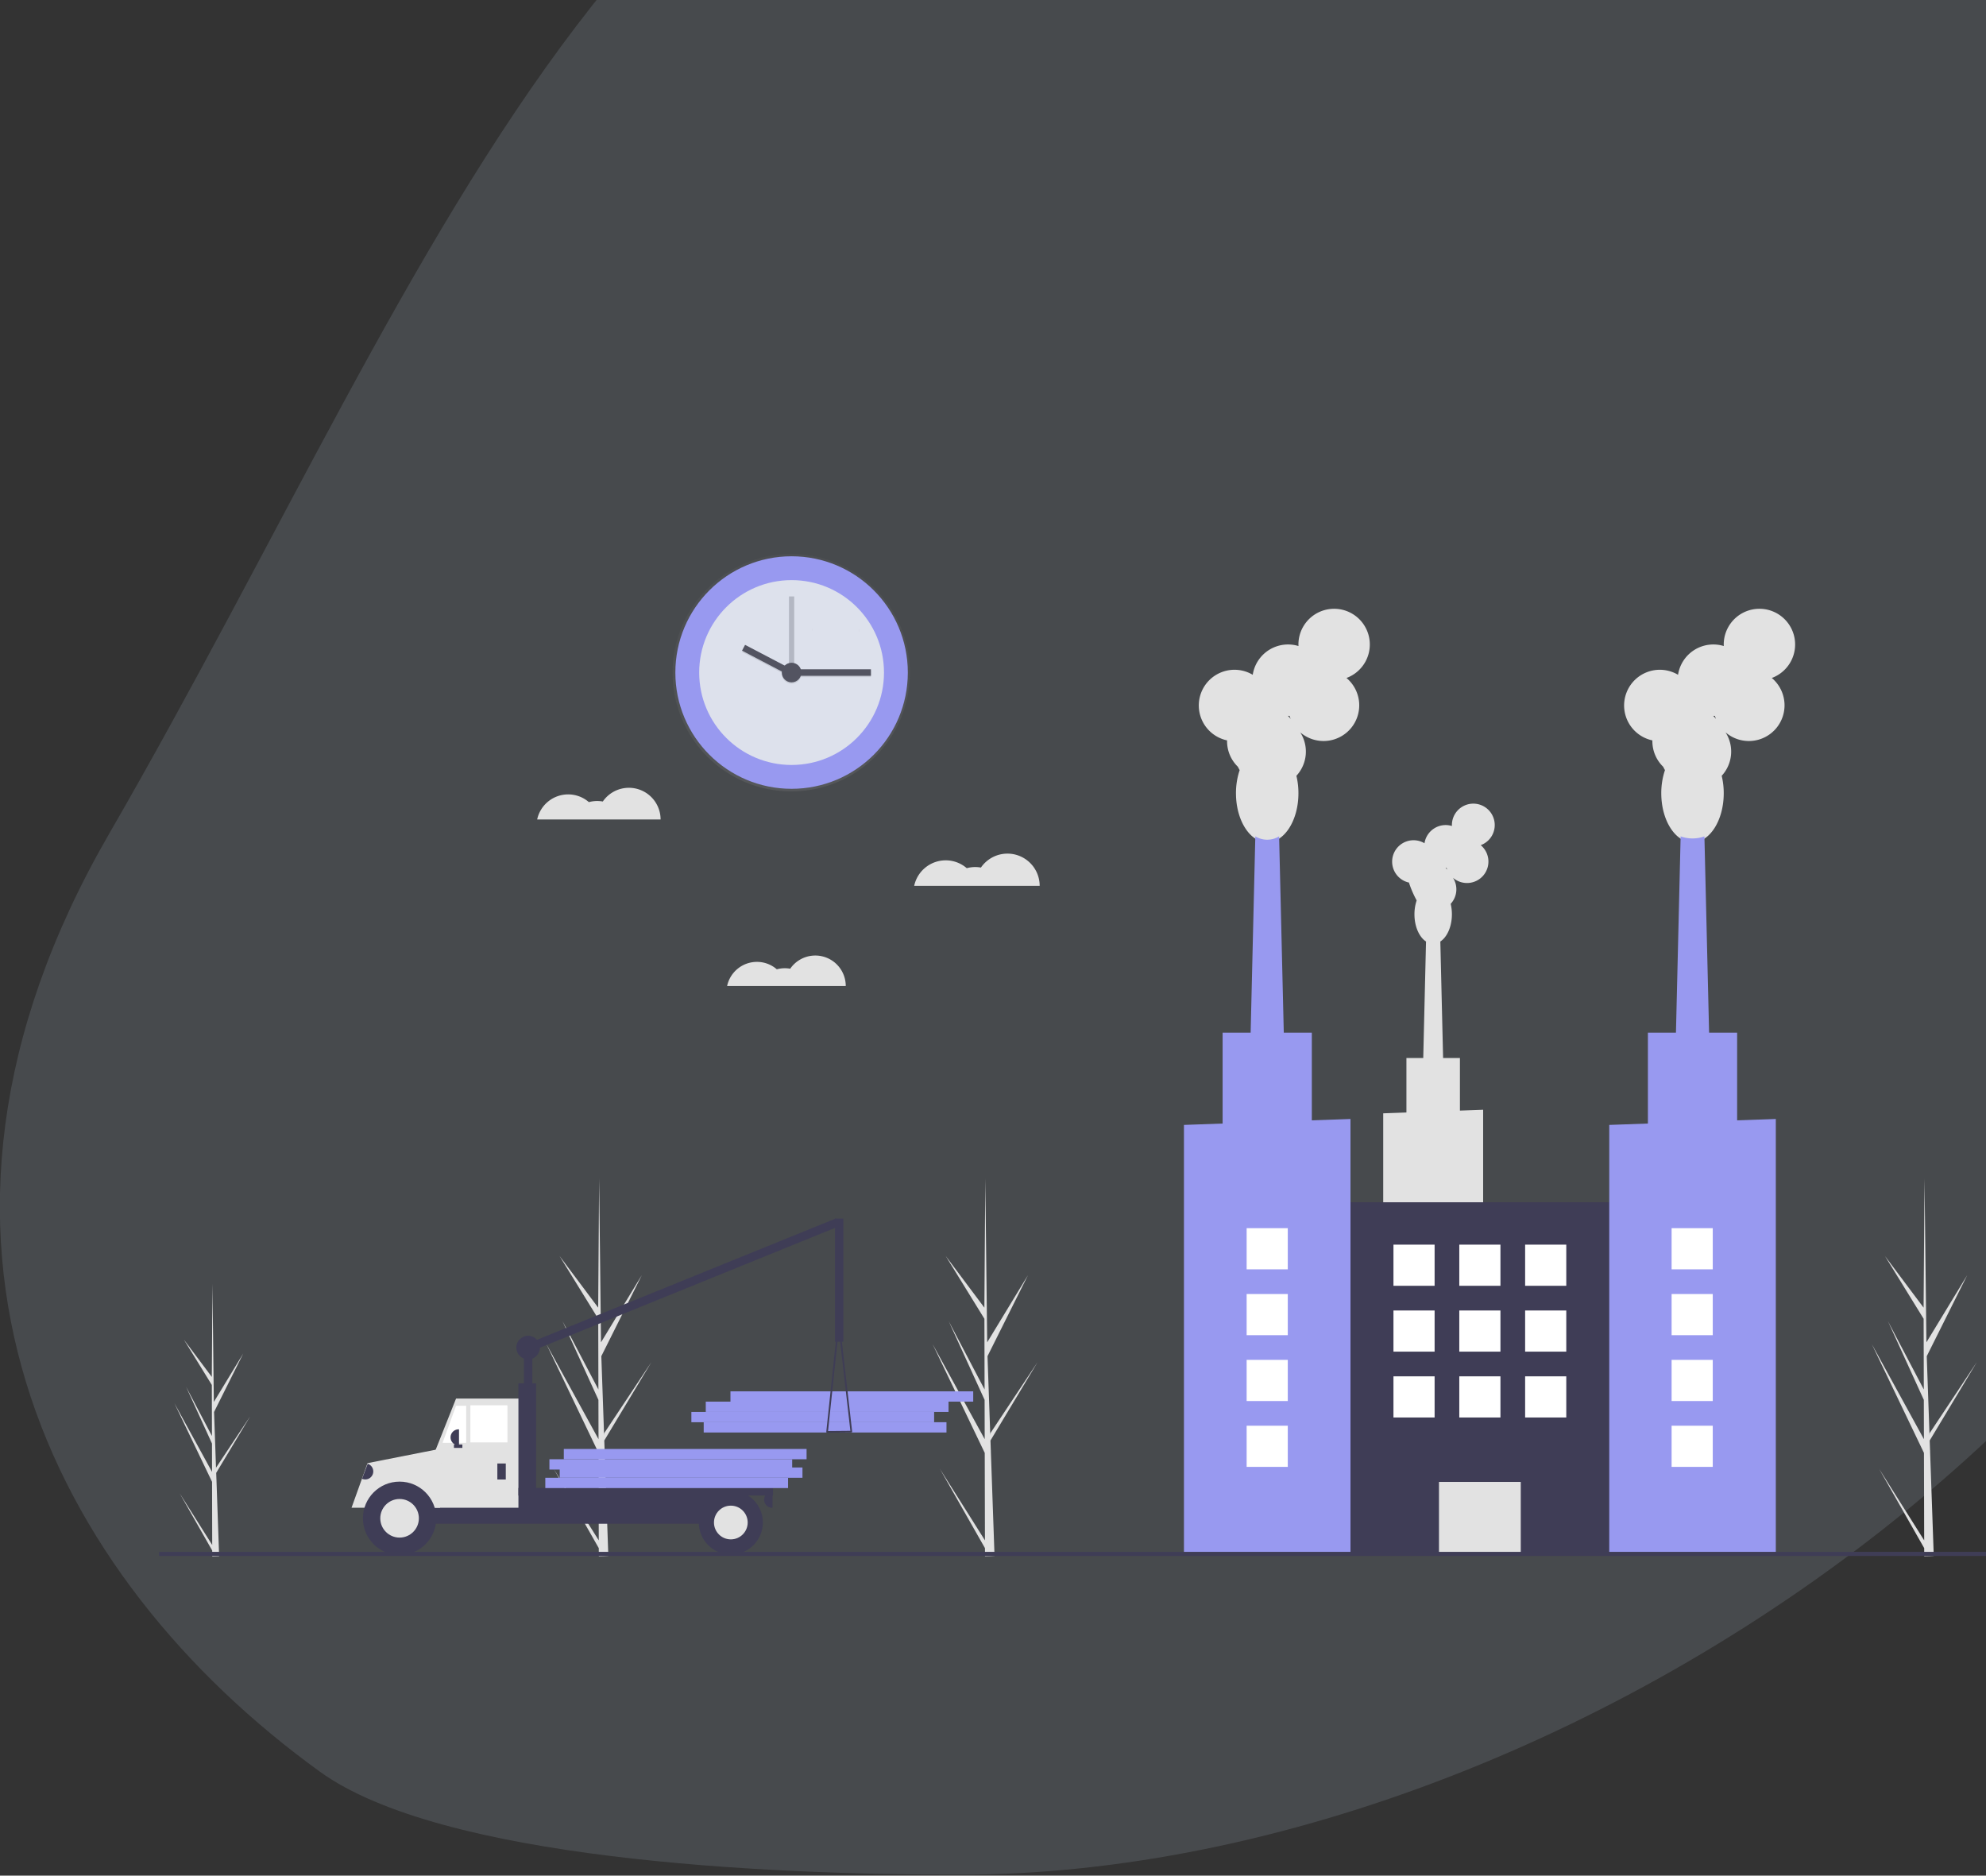 <svg xmlns="http://www.w3.org/2000/svg" xmlns:xlink="http://www.w3.org/1999/xlink" width="753" height="711" viewBox="0 0 753 711"><rect x="0" y="0" width="753" height="711" fill="#333333" stroke="none"/><defs><style>.a,.g{fill:#fff;}.a{stroke:#707070;}.b{clip-path:url(#a);}.c{fill:rgba(188,208,229,0.15);}.d{fill:#e2e2e2;}.e{fill:#9899f0;}.f{fill:#3f3d56;}.h{fill:url(#b);}.i{fill:#dde1ec;}.j,.l{fill:#535461;}.j{opacity:0.3;}.k{opacity:0.1;}.m{opacity:0.05;}</style><clipPath id="a"><rect class="a" width="753" height="711" transform="translate(623 129.293)"/></clipPath><linearGradient id="b" x1="0.5" y1="1" x2="0.5" gradientUnits="objectBoundingBox"><stop offset="0" stop-color="gray" stop-opacity="0.251"/><stop offset="0.54" stop-color="gray" stop-opacity="0.122"/><stop offset="1" stop-color="gray" stop-opacity="0.102"/></linearGradient></defs><g class="b" transform="translate(-623 -129.293)"><g transform="translate(44)"><path class="c" d="M367.9,839.934c243.026,0,535.1-214.2,535.1-460.24S728.364,0,485.338,0,174.235,222.5,45.3,445.5c-88.843,153.654-21.615,281.9,79.975,355.369C171.119,834.019,292.338,839.934,367.9,839.934Z" transform="translate(575)"/><g transform="translate(639.329 360.067)"><path class="d" d="M364.1,633.712l-17.063-27.078,17.071,30.028.009,3.085q1.826-.021,3.615-.14l-1.392-39.635.018-.306-.031-.059-.133-3.745,17.841-29.678L366.18,593.057l-.053.793L365.075,563.9,380.413,533.2l-15.457,25.443-.719-62.07,0-.207,0,.2-.35,48.938-14.656-19.581,14.669,23.8.068,26.8-13.6-25.887,13.606,29.828.038,14.9-19.753-36.043,19.768,41.243Z" transform="translate(-197.409 -280.586)"/><path class="d" d="M551.816,633.712l-17.063-27.078,17.071,30.028.009,3.085q1.826-.021,3.615-.14l-1.392-39.635.018-.306-.031-.058-.133-3.745,17.841-29.678-17.859,26.873-.053.793L552.787,563.9,568.124,533.2l-15.457,25.443-.719-62.07,0-.207,0,.2-.35,48.938-14.656-19.581,14.669,23.8.068,26.8-13.6-25.887,13.606,29.828.038,14.9-19.753-36.044,19.768,41.243Z" transform="translate(-238.699 -280.586)"/><path class="d" d="M177.769,646.709l-12.321-19.553,12.327,21.683.007,2.228q1.318-.015,2.61-.1l-1-28.62.013-.221-.023-.042-.1-2.7,12.883-21.43-12.9,19.4-.039.573-.759-21.624,11.075-22.172L178.385,592.5l-.519-44.82,0-.149,0,.147-.253,35.338-10.583-14.139,10.592,17.183.049,19.355-9.819-18.693,9.825,21.538.027,10.762L163.436,593l14.275,29.782Z" transform="translate(-157.636 -291.841)"/><path class="d" d="M1008.353,633.712,991.29,606.634l17.071,30.028.009,3.085q1.826-.021,3.615-.14l-1.392-39.635.018-.306-.031-.059-.132-3.745,17.841-29.678-17.859,26.873-.054.793-1.051-29.946,15.337-30.705L1009.2,558.643l-.719-62.07,0-.207,0,.2-.35,48.938-14.656-19.581,14.669,23.8.068,26.8-13.6-25.887,13.606,29.828.038,14.9L988.5,559.327l19.768,41.243Z" transform="translate(-339.121 -280.586)"/><rect class="e" width="92.044" height="3.9" transform="translate(298.53 312.244) rotate(180)"/><rect class="e" width="92.044" height="3.9" transform="translate(293.85 308.344) rotate(180)"/><rect class="e" width="92.044" height="3.9" transform="translate(299.31 304.443) rotate(180)"/><rect class="e" width="92.044" height="3.9" transform="translate(308.671 300.543) rotate(180)"/><rect class="f" width="3.196" height="22.69" transform="translate(141.506 302.099) rotate(180)"/><rect class="f" width="3.196" height="127.63" transform="translate(139.503 282.082) rotate(-112.092)"/><rect class="f" width="27.803" height="10.866" transform="translate(106.992 335.974) rotate(180)"/><rect class="f" width="137.099" height="12.144" transform="translate(218.844 346.839) rotate(180)"/><path class="d" d="M133.68,425.192H166.6V383.806H141.989l-8.309,20.873Z" transform="translate(-29.405 -84.424)"/><rect class="g" width="14.061" height="14.061" transform="translate(132.079 316) rotate(180)"/><path class="g" d="M137.777,401.35h8.949V387.289H142.89Z" transform="translate(-30.306 -85.19)"/><rect class="f" width="3.196" height="6.072" transform="translate(131.439 330.062) rotate(180)"/><path class="f" d="M0,0H.16A3.036,3.036,0,0,1,3.2,3.036h0A3.036,3.036,0,0,1,.16,6.072H0V0Z" transform="translate(113.703 317.119) rotate(180)"/><path class="f" d="M0,0H.16A3.036,3.036,0,0,1,3.2,3.036h0A3.036,3.036,0,0,1,.16,6.072H0V0Z" transform="translate(232.586 340.767) rotate(180)"/><path class="d" d="M268.065,644.139a15.812,15.812,0,0,0-12.29,6.118H249.53l6.072-16.914,28.283-5.578-.8,22.492h-2.73a15.812,15.812,0,0,0-12.29-6.118Z" transform="translate(-176.573 -309.489)"/><circle class="f" cx="13.902" cy="13.902" r="13.902" transform="translate(77.271 330.86)"/><circle class="d" cx="7.317" cy="7.317" r="7.317" transform="translate(83.856 337.445)"/><circle class="f" cx="12.144" cy="12.144" r="12.144" transform="translate(204.623 334.216)"/><circle class="d" cx="6.392" cy="6.392" r="6.392" transform="translate(210.376 339.969)"/><rect class="f" width="6.711" height="48.416" transform="translate(142.944 342.046) rotate(180)"/><rect class="f" width="96.513" height="2.876" transform="translate(232.746 336.134) rotate(180)"/><rect class="f" width="3.196" height="1.278" transform="translate(114.981 318.077) rotate(180)"/><path class="f" d="M480.371,608.1a.32.32,0,0,1-.081-.248l4.407-41.679a.32.32,0,0,1,.316-.286h0a.32.32,0,0,1,.318.283L490.1,607.76a.32.32,0,0,1-.315.356l-9.174.086h0A.319.319,0,0,1,480.371,608.1Zm4.657-38.976-4.065,38.438,8.461-.08Z" transform="translate(-227.332 -295.878)"/><path class="f" d="M0,0H.16A3.036,3.036,0,0,1,3.2,3.036h0A3.036,3.036,0,0,1,.16,6.072H0V0Z" transform="matrix(0.935, 0.354, -0.354, 0.935, 79.087, 324.102)"/><rect class="f" width="3.196" height="46.658" transform="translate(259.431 277.81) rotate(180)"/><circle class="f" cx="4.474" cy="4.474" r="4.474" transform="translate(135.434 275.574)"/><rect class="e" width="92.044" height="3.9" transform="translate(238.468 333.305) rotate(180)"/><rect class="e" width="92.044" height="3.9" transform="translate(243.928 329.404) rotate(180)"/><rect class="e" width="92.044" height="3.9" transform="translate(240.028 326.284) rotate(180)"/><rect class="e" width="92.044" height="3.9" transform="translate(245.488 322.384) rotate(180)"/><path class="d" d="M534.968,341.261a12.165,12.165,0,0,1,7.985,2.975,12.174,12.174,0,0,1,5.372-.236,12.215,12.215,0,0,1,22.274,6.932H523.019A12.219,12.219,0,0,1,534.968,341.261Z" transform="translate(-236.731 -245.909)"/><path class="d" d="M443.386,390.648a11.5,11.5,0,0,1,7.549,2.813,11.508,11.508,0,0,1,5.079-.223,11.548,11.548,0,0,1,21.058,6.554H432.09A11.552,11.552,0,0,1,443.386,390.648Z" transform="translate(-216.73 -256.803)"/><path class="d" d="M351.51,309.229a11.966,11.966,0,0,1,7.854,2.927,11.974,11.974,0,0,1,5.284-.232,12.016,12.016,0,0,1,21.91,6.819h-46.8a12.019,12.019,0,0,1,11.754-9.513Z" transform="translate(-196.42 -238.872)"/><path class="d" d="M751,431.819v97.43h37.889V430.466l-8.8.314V410.844h-6.38l-1.051-44.153c2.574-1.677,4.386-5.662,4.386-10.314a16.905,16.905,0,0,0-.463-3.966,8.113,8.113,0,0,0,.874-9.881,8.118,8.118,0,1,0,10.521-12.365,8.12,8.12,0,1,0-10.931-7.618c0,.119,0,.237.009.354a8.124,8.124,0,0,0-10.4,6.539,8.119,8.119,0,1,0-5.839,14.92c0,.059,0,.117,0,.177a39.469,39.469,0,0,0,2.868,6.579,16.4,16.4,0,0,0-.838,5.261c0,4.652,1.812,8.636,4.386,10.314l-1.051,44.153h-6.379V431.5Zm23.66-93.033h.021c.117,0,.233,0,.349-.009q.11.36.251.7a8.174,8.174,0,0,0-.621-.7Z" transform="translate(-286.879 -240.566)"/><rect class="f" width="115.022" height="133.065" transform="translate(558.281 358.036) rotate(180)"/><rect class="d" width="31.011" height="27.064" transform="translate(516.275 358.036) rotate(180)"/><path class="d" d="M672.088,269.624c0,.1-.007.2-.007.294a13.489,13.489,0,0,0,4.1,9.7,13.511,13.511,0,0,0,.677,1.264,27.319,27.319,0,0,0-1.4,8.769c0,10.276,5.3,18.607,11.841,18.607s11.841-8.33,11.841-18.607a28.161,28.161,0,0,0-.772-6.61,13.521,13.521,0,0,0,1.456-16.469,13.53,13.53,0,1,0,17.535-20.609,13.533,13.533,0,1,0-18.22-12.7c0,.2.007.395.015.591a13.541,13.541,0,0,0-17.34,10.9,13.532,13.532,0,1,0-9.731,24.866Zm23.11-9.291c.2,0,.389-.007.582-.015q.182.6.418,1.175a13.533,13.533,0,0,0-1.035-1.161Z" transform="translate(-267.163 -219.737)"/><path class="e" d="M685.941,425.055h13.534l-.483-20.3v-.008l-1.771-74.423a8.654,8.654,0,0,1-9.025,0l-1.771,74.423v.008Z" transform="translate(-272.568 -244.063)"/><path class="e" d="M498.141,240.963V403.351h63.145V238.709l-14.658.523V206.01H512.8v34.431Z" transform="translate(-109.573 -45.315)"/><path class="d" d="M878.818,269.624c0,.1-.007.2-.007.294a13.489,13.489,0,0,0,4.1,9.7,13.516,13.516,0,0,0,.676,1.264,27.323,27.323,0,0,0-1.4,8.769c0,10.276,5.3,18.607,11.841,18.607s11.841-8.33,11.841-18.607a28.17,28.17,0,0,0-.772-6.61,13.521,13.521,0,0,0,1.456-16.469,13.53,13.53,0,1,0,17.535-20.609,13.533,13.533,0,1,0-18.219-12.7c0,.2.007.395.015.591a13.541,13.541,0,0,0-17.34,10.9,13.532,13.532,0,1,0-9.731,24.867Zm23.11-9.291c.2,0,.389-.007.582-.015q.182.6.418,1.175a13.548,13.548,0,0,0-1.035-1.161Z" transform="translate(-312.636 -219.737)"/><path class="e" d="M892.674,425.055h13.532l-2.255-94.724a13.339,13.339,0,0,1-9.021,0Z" transform="translate(-318.042 -244.064)"/><path class="e" d="M704.871,240.963V403.351h63.152V238.709l-5.187.187-9.478.335V206.01h-33.83v34.431Z" transform="translate(-155.047 -45.315)"/><rect class="g" width="15.601" height="15.601" transform="translate(533.531 256.631) rotate(180)"/><rect class="g" width="15.601" height="15.601" transform="translate(508.57 256.631) rotate(180)"/><rect class="g" width="15.601" height="15.601" transform="translate(483.609 256.631) rotate(180)"/><rect class="g" width="15.601" height="15.601" transform="translate(533.531 281.592) rotate(180)"/><rect class="g" width="15.601" height="15.601" transform="translate(508.57 281.592) rotate(180)"/><rect class="g" width="15.601" height="15.601" transform="translate(483.609 281.592) rotate(180)"/><rect class="g" width="15.601" height="15.601" transform="translate(533.531 306.554) rotate(180)"/><rect class="g" width="15.601" height="15.601" transform="translate(508.57 306.554) rotate(180)"/><rect class="g" width="15.601" height="15.601" transform="translate(483.609 306.554) rotate(180)"/><rect class="g" width="15.601" height="15.601" transform="translate(427.941 250.391) rotate(180)"/><rect class="g" width="15.601" height="15.601" transform="translate(427.941 275.352) rotate(180)"/><rect class="g" width="15.601" height="15.601" transform="translate(427.941 300.313) rotate(180)"/><rect class="g" width="15.601" height="15.601" transform="translate(427.941 325.274) rotate(180)"/><rect class="g" width="15.601" height="15.601" transform="translate(589.068 250.391) rotate(180)"/><rect class="g" width="15.601" height="15.601" transform="translate(589.068 275.352) rotate(180)"/><rect class="g" width="15.601" height="15.601" transform="translate(589.068 300.313) rotate(180)"/><rect class="g" width="15.601" height="15.601" transform="translate(589.068 325.274) rotate(180)"/><rect class="f" width="692.671" height="1.56" transform="translate(0 357.486)"/></g></g><g transform="translate(718.51 316.722)"><circle class="h" cx="45" cy="45" r="45" transform="translate(159.49 22.571)"/><circle class="e" cx="44.072" cy="44.072" r="44.072" transform="translate(160.553 23.439)"/><circle class="i" cx="35.035" cy="35.035" r="35.035" transform="translate(169.59 32.476)"/><rect class="j" width="1.981" height="30.95" transform="translate(203.635 38.666)"/><g class="k" transform="translate(185.828 57.505)"><rect width="27.978" height="2.476" transform="translate(20.902 9.264)"/><rect width="2.476" height="19.872" transform="translate(0 2.193) rotate(-62.36)"/><circle cx="3.714" cy="3.714" r="3.714" transform="translate(15.083 6.788)"/></g><rect class="l" width="27.978" height="2.476" transform="translate(206.73 66.273)"/><rect class="l" width="19.872" height="2.476" transform="translate(186.985 57.013) rotate(27.64)"/><circle class="l" cx="3.714" cy="3.714" r="3.714" transform="translate(200.911 63.797)"/><path class="m" d="M809.241,313.09s-.452,1.075-.227,1.414" transform="translate(-578.832 -262.314)"/><path class="m" d="M665.58,310.35s.227,1.075,0,1.414" transform="translate(-453.21 -259.913)"/></g></g></svg>